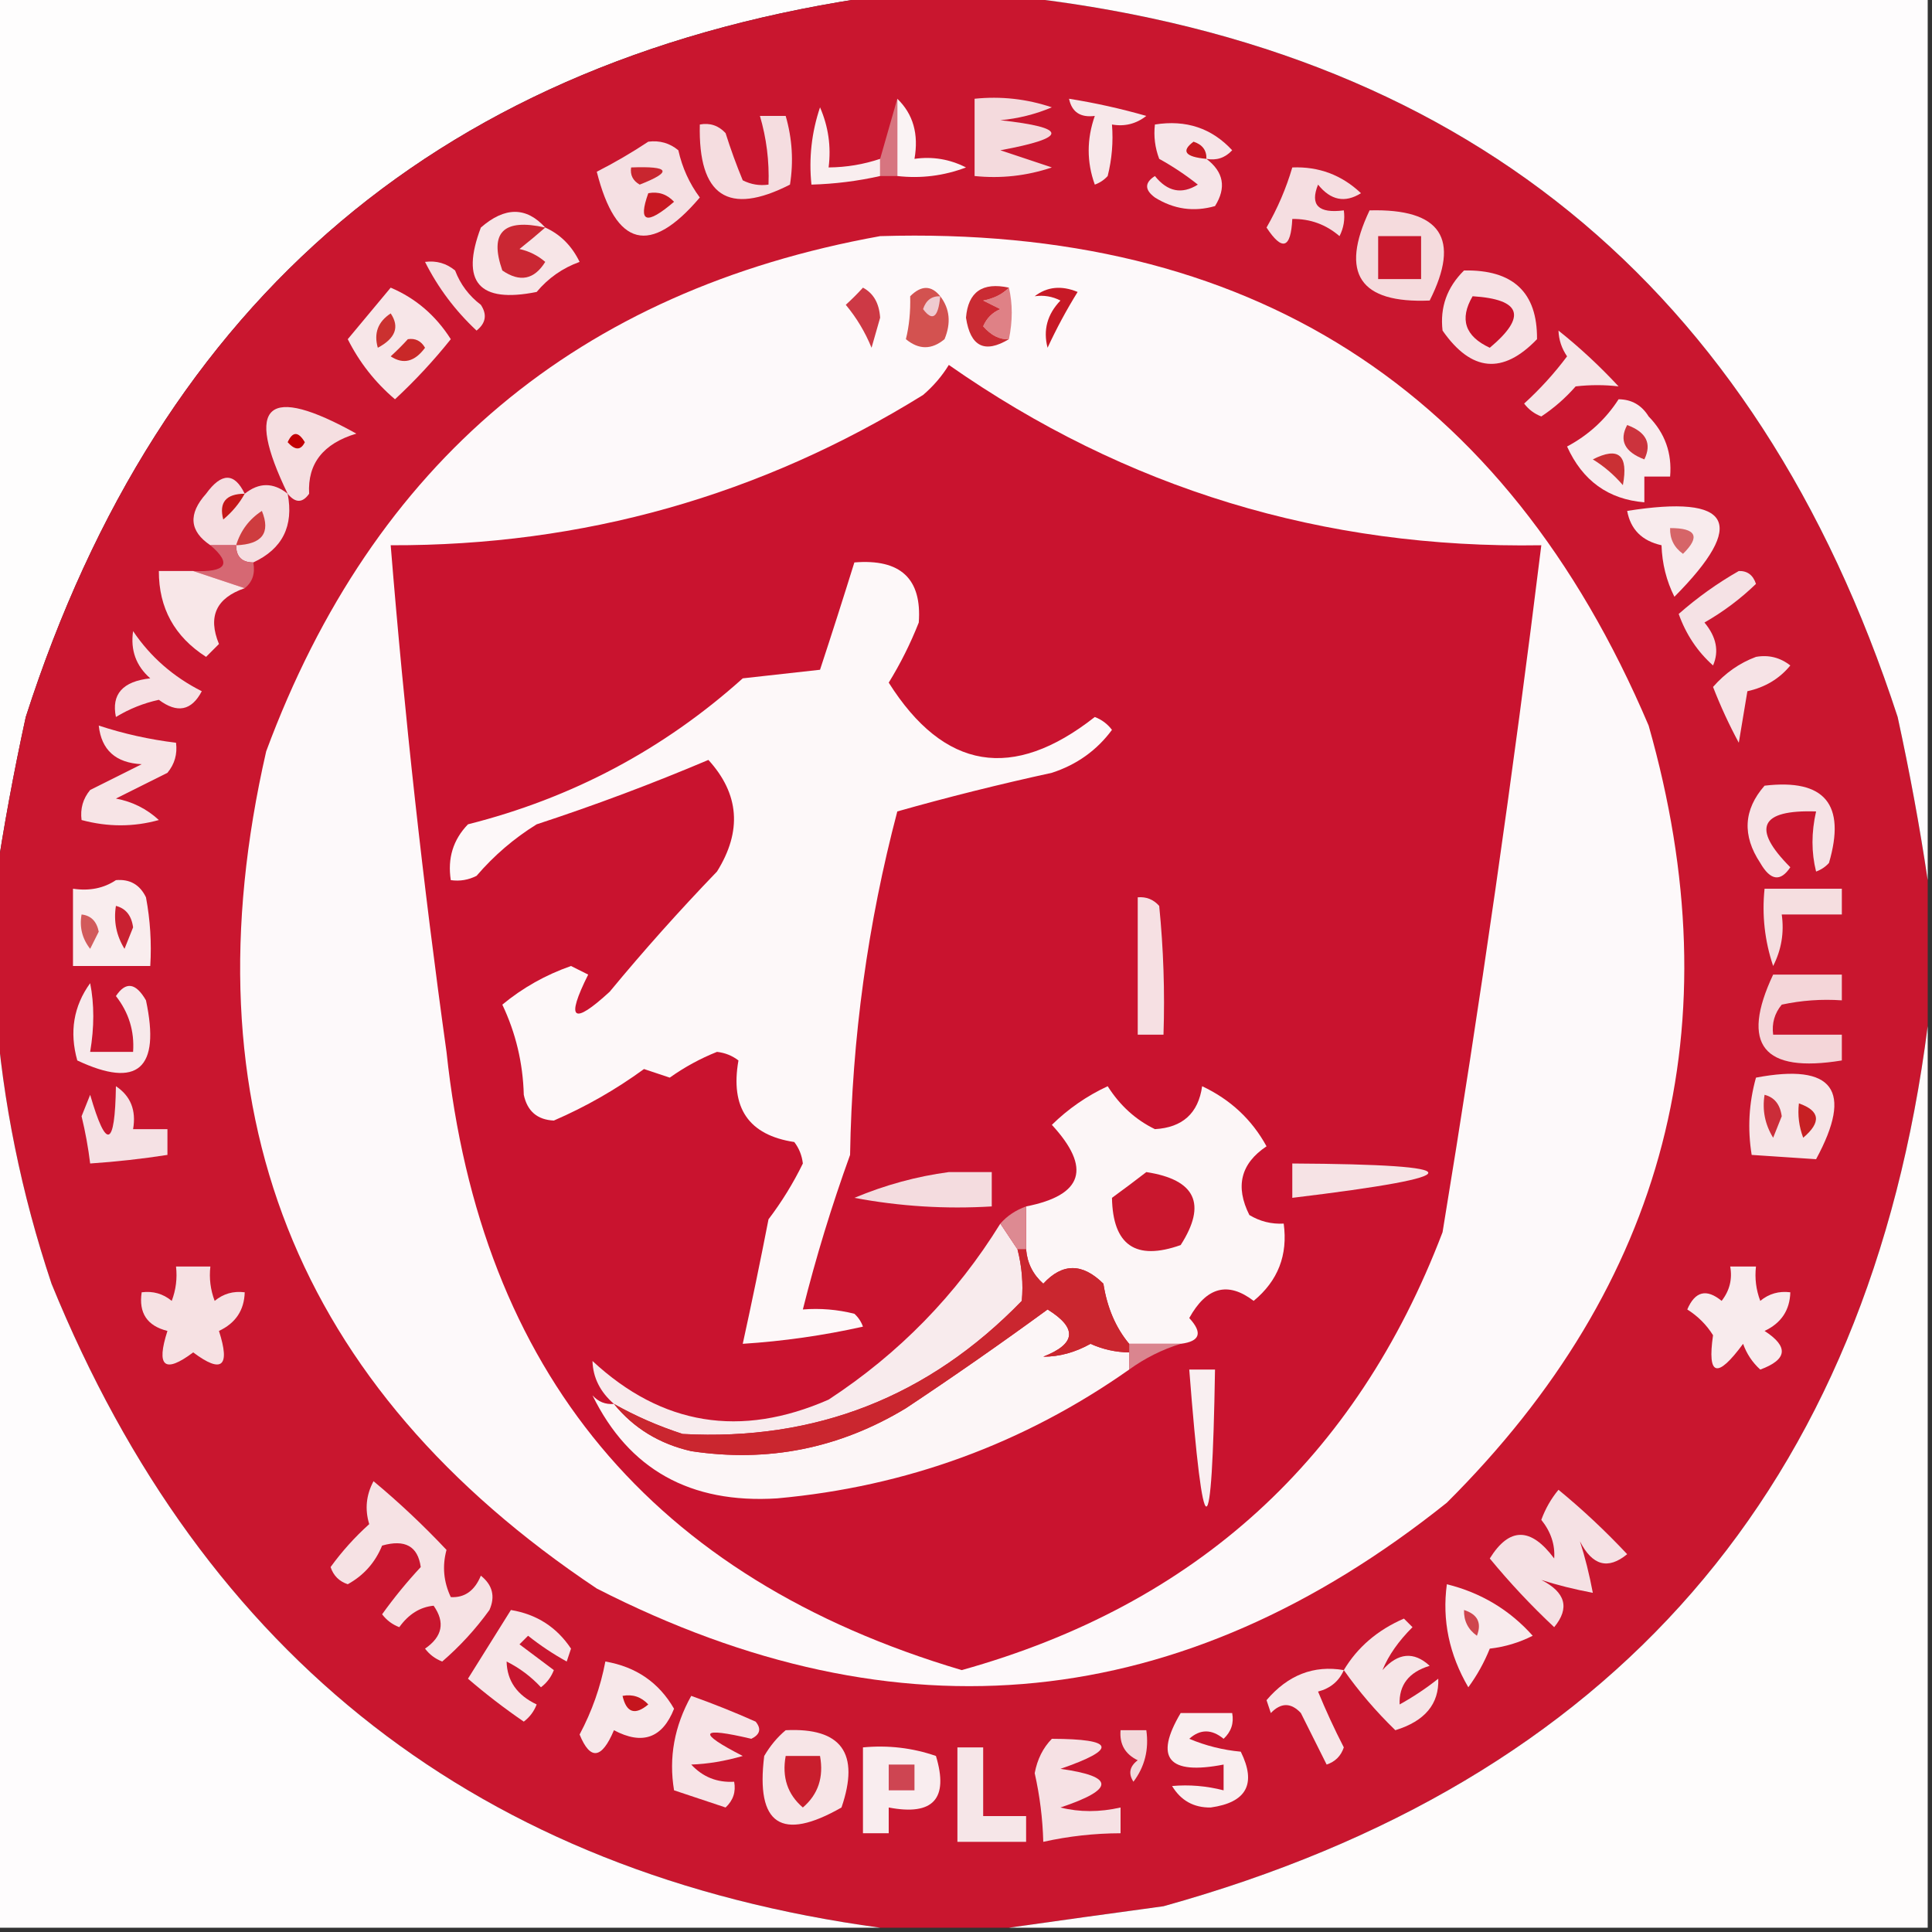 <?xml version="1.0" encoding="UTF-8"?>
<!DOCTYPE svg PUBLIC "-//W3C//DTD SVG 1.1//EN" "http://www.w3.org/Graphics/SVG/1.1/DTD/svg11.dtd">
<svg xmlns="http://www.w3.org/2000/svg" version="1.1" width="225px" height="225px" style="shape-rendering:geometricPrecision; text-rendering:geometricPrecision; image-rendering:optimizeQuality; fill-rule:evenodd; clip-rule:evenodd" xmlns:xlink="http://www.w3.org/1999/xlink">
<rect width="100%" height="100%" fill="#333333" stroke="none"/>
<g><path style="opacity:1" fill="#fefdfd" d="M -0.5,-0.5 C 33.833,-0.5 68.167,-0.5 102.5,-0.5C 51.896,6.588 18.729,34.587 3,83.5C 1.597,89.933 0.43,96.267 -0.5,102.5C -0.5,68.167 -0.5,33.833 -0.5,-0.5 Z"/></g>
<g><path style="opacity:1" fill="#c9162f" d="M 102.5,-0.5 C 107.5,-0.5 112.5,-0.5 117.5,-0.5C 170.046,5.05 204.546,33.05 221,83.5C 222.403,89.933 223.57,96.267 224.5,102.5C 224.5,108.167 224.5,113.833 224.5,119.5C 217.597,173.248 187.93,207.415 135.5,222C 129.353,222.838 123.353,223.671 117.5,224.5C 112.5,224.5 107.5,224.5 102.5,224.5C 55.975,218.159 23.809,193.159 6,149.5C 2.479,138.966 0.313,128.299 -0.5,117.5C -0.5,112.5 -0.5,107.5 -0.5,102.5C 0.43,96.267 1.597,89.933 3,83.5C 18.729,34.587 51.896,6.588 102.5,-0.5 Z"/></g>
<g><path style="opacity:1" fill="#fefcfd" d="M 117.5,-0.5 C 153.167,-0.5 188.833,-0.5 224.5,-0.5C 224.5,33.833 224.5,68.167 224.5,102.5C 223.57,96.267 222.403,89.933 221,83.5C 204.546,33.05 170.046,5.05 117.5,-0.5 Z"/></g>
<g><path style="opacity:1" fill="#faf3f4" d="M 104.5,11.5 C 106.344,13.279 107.01,15.612 106.5,18.5C 108.604,18.201 110.604,18.534 112.5,19.5C 109.914,20.48 107.247,20.813 104.5,20.5C 104.5,17.5 104.5,14.5 104.5,11.5 Z"/></g>
<g><path style="opacity:1" fill="#f4dadd" d="M 113.5,11.5 C 116.572,11.183 119.572,11.516 122.5,12.5C 120.577,13.308 118.577,13.808 116.5,14C 124.424,14.871 124.424,16.038 116.5,17.5C 118.5,18.167 120.5,18.833 122.5,19.5C 119.572,20.484 116.572,20.817 113.5,20.5C 113.5,17.5 113.5,14.5 113.5,11.5 Z"/></g>
<g><path style="opacity:1" fill="#f9eeef" d="M 102.5,18.5 C 102.5,19.167 102.5,19.833 102.5,20.5C 99.873,21.092 97.206,21.425 94.5,21.5C 94.183,18.428 94.516,15.428 95.5,12.5C 96.474,14.743 96.808,17.076 96.5,19.5C 98.565,19.483 100.565,19.149 102.5,18.5 Z"/></g>
<g><path style="opacity:1" fill="#f7e8ea" d="M 124.5,11.5 C 127.522,11.981 130.522,12.648 133.5,13.5C 132.311,14.429 130.978,14.762 129.5,14.5C 129.662,16.527 129.495,18.527 129,20.5C 128.586,20.957 128.086,21.291 127.5,21.5C 126.551,18.874 126.551,16.207 127.5,13.5C 125.821,13.715 124.821,13.048 124.5,11.5 Z"/></g>
<g><path style="opacity:1" fill="#f6e5e8" d="M 140.5,18.5 C 142.51,20.023 142.844,21.856 141.5,24C 139.029,24.706 136.695,24.373 134.5,23C 133.289,22.107 133.289,21.274 134.5,20.5C 135.968,22.333 137.635,22.666 139.5,21.5C 138.086,20.376 136.586,19.376 135,18.5C 134.51,17.207 134.343,15.873 134.5,14.5C 138.122,13.924 141.122,14.924 143.5,17.5C 142.675,18.386 141.675,18.719 140.5,18.5 Z"/></g>
<g><path style="opacity:1" fill="#f5dde0" d="M 88.5,13.5 C 89.5,13.5 90.5,13.5 91.5,13.5C 92.263,16.141 92.43,18.808 92,21.5C 84.806,25.17 81.306,22.837 81.5,14.5C 82.675,14.281 83.675,14.614 84.5,15.5C 85.093,17.382 85.76,19.215 86.5,21C 87.448,21.483 88.448,21.649 89.5,21.5C 89.599,18.763 89.265,16.096 88.5,13.5 Z"/></g>
<g><path style="opacity:1" fill="#c61620" d="M 140.5,18.5 C 138.017,18.27 137.517,17.603 139,16.5C 140.03,16.836 140.53,17.503 140.5,18.5 Z"/></g>
<g><path style="opacity:1" fill="#d77580" d="M 104.5,11.5 C 104.5,14.5 104.5,17.5 104.5,20.5C 103.833,20.5 103.167,20.5 102.5,20.5C 102.5,19.833 102.5,19.167 102.5,18.5C 103.167,16.167 103.833,13.833 104.5,11.5 Z"/></g>
<g><path style="opacity:1" fill="#f5e0e3" d="M 75.5,16.5 C 76.822,16.33 77.989,16.663 79,17.5C 79.454,19.536 80.287,21.37 81.5,23C 75.728,29.796 71.728,28.796 69.5,20C 71.618,18.918 73.618,17.751 75.5,16.5 Z"/></g>
<g><path style="opacity:1" fill="#c9262f" d="M 73.5,19.5 C 78.021,19.326 78.355,19.993 74.5,21.5C 73.703,21.043 73.369,20.376 73.5,19.5 Z"/></g>
<g><path style="opacity:1" fill="#f5dee1" d="M 150.5,19.5 C 153.588,19.377 156.255,20.377 158.5,22.5C 156.635,23.666 154.968,23.333 153.5,21.5C 152.538,23.883 153.538,24.883 156.5,24.5C 156.649,25.552 156.483,26.552 156,27.5C 154.416,26.139 152.582,25.472 150.5,25.5C 150.333,28.957 149.333,29.29 147.5,26.5C 148.788,24.261 149.788,21.928 150.5,19.5 Z"/></g>
<g><path style="opacity:1" fill="#c81822" d="M 75.5,22.5 C 76.675,22.281 77.675,22.614 78.5,23.5C 75.272,26.259 74.272,25.926 75.5,22.5 Z"/></g>
<g><path style="opacity:1" fill="#f7e5e7" d="M 63.5,26.5 C 65.257,27.292 66.591,28.625 67.5,30.5C 65.518,31.216 63.851,32.383 62.5,34C 55.768,35.352 53.601,32.852 56,26.5C 58.792,24.065 61.292,24.065 63.5,26.5 Z"/></g>
<g><path style="opacity:1" fill="#f5dbdd" d="M 159.5,24.5 C 167.807,24.28 170.14,27.78 166.5,35C 158.344,35.347 156.01,31.847 159.5,24.5 Z"/></g>
<g><path style="opacity:1" fill="#ca2733" d="M 63.5,26.5 C 62.571,27.315 61.571,28.148 60.5,29C 61.624,29.249 62.624,29.749 63.5,30.5C 62.214,32.571 60.547,32.904 58.5,31.5C 56.957,27.071 58.624,25.404 63.5,26.5 Z"/></g>
<g><path style="opacity:1" fill="#c8172c" d="M 160.5,27.5 C 162.167,27.5 163.833,27.5 165.5,27.5C 165.5,29.167 165.5,30.833 165.5,32.5C 163.833,32.5 162.167,32.5 160.5,32.5C 160.5,30.833 160.5,29.167 160.5,27.5 Z"/></g>
<g><path style="opacity:1" fill="#f5e0e2" d="M 49.5,30.5 C 50.822,30.33 51.989,30.663 53,31.5C 53.615,33.116 54.615,34.45 56,35.5C 56.749,36.635 56.583,37.635 55.5,38.5C 53.007,36.17 51.007,33.503 49.5,30.5 Z"/></g>
<g><path style="opacity:1" fill="#f6e2e5" d="M 170.5,31.5 C 176.216,31.387 179.05,34.054 179,39.5C 175.021,43.644 171.355,43.31 168,38.5C 167.683,35.793 168.516,33.46 170.5,31.5 Z"/></g>
<g><path style="opacity:1" fill="#c8102a" d="M 171.5,34.5 C 177.175,34.86 177.842,36.86 173.5,40.5C 170.61,39.163 169.943,37.163 171.5,34.5 Z"/></g>
<g><path style="opacity:1" fill="#f7e6e8" d="M 45.5,33.5 C 48.407,34.734 50.741,36.734 52.5,39.5C 50.517,41.984 48.35,44.317 46,46.5C 43.684,44.53 41.851,42.196 40.5,39.5C 42.19,37.481 43.856,35.481 45.5,33.5 Z"/></g>
<g><path style="opacity:1" fill="#cb3130" d="M 45.5,36.5 C 46.559,38.07 46.059,39.403 44,40.5C 43.516,38.807 44.016,37.473 45.5,36.5 Z"/></g>
<g><path style="opacity:1" fill="#f6e5e7" d="M 181.5,38.5 C 183.963,40.461 186.297,42.628 188.5,45C 186.874,44.805 185.207,44.805 183.5,45C 182.315,46.353 180.981,47.52 179.5,48.5C 178.692,48.192 178.025,47.692 177.5,47C 179.351,45.316 181.018,43.483 182.5,41.5C 181.873,40.583 181.539,39.583 181.5,38.5 Z"/></g>
<g><path style="opacity:1" fill="#c92828" d="M 47.5,39.5 C 48.376,39.369 49.043,39.703 49.5,40.5C 48.295,42.138 46.962,42.471 45.5,41.5C 46.243,40.818 46.909,40.151 47.5,39.5 Z"/></g>
<g><path style="opacity:1" fill="#f5dfe1" d="M 33.5,57.5 C 28.436,47.044 31.102,44.711 41.5,50.5C 37.641,51.655 35.807,53.989 36,57.5C 35.23,58.598 34.397,58.598 33.5,57.5 Z"/></g>
<g><path style="opacity:1" fill="#c30005" d="M 33.5,51.5 C 34.077,50.227 34.743,50.227 35.5,51.5C 35.03,52.463 34.364,52.463 33.5,51.5 Z"/></g>
<g><path style="opacity:1" fill="#f8ecee" d="M 188.5,46.5 C 190.017,46.511 191.184,47.177 192,48.5C 193.903,50.441 194.736,52.774 194.5,55.5C 193.5,55.5 192.5,55.5 191.5,55.5C 191.5,56.5 191.5,57.5 191.5,58.5C 187.299,58.149 184.299,55.983 182.5,52C 184.996,50.669 186.996,48.836 188.5,46.5 Z"/></g>
<g><path style="opacity:1" fill="#cc333d" d="M 189.5,49.5 C 191.728,50.322 192.395,51.655 191.5,53.5C 189.204,52.632 188.537,51.298 189.5,49.5 Z"/></g>
<g><path style="opacity:1" fill="#ca3034" d="M 185.5,53.5 C 188.495,51.983 189.661,52.983 189,56.5C 187.961,55.29 186.794,54.29 185.5,53.5 Z"/></g>
<g><path style="opacity:1" fill="#f5dee1" d="M 28.5,57.5 C 30.167,56.167 31.833,56.167 33.5,57.5C 34.226,61.26 32.893,63.927 29.5,65.5C 28.167,65.5 27.5,64.833 27.5,63.5C 26.5,63.5 25.5,63.5 24.5,63.5C 22.058,61.861 21.891,59.861 24,57.5C 25.804,55.019 27.304,55.019 28.5,57.5 Z"/></g>
<g><path style="opacity:1" fill="#c5181a" d="M 28.5,57.5 C 27.878,58.627 27.045,59.627 26,60.5C 25.481,58.511 26.314,57.511 28.5,57.5 Z"/></g>
<g><path style="opacity:1" fill="#ce3c3f" d="M 27.5,63.5 C 28.016,61.8 29.016,60.467 30.5,59.5C 31.534,62.057 30.534,63.391 27.5,63.5 Z"/></g>
<g><path style="opacity:1" fill="#fdf9fa" d="M 102.5,27.5 C 145.468,26.217 175.301,45.217 192,84.5C 201.915,119.341 194.082,149.508 168.5,175C 137.684,199.639 104.684,202.973 69.5,185C 34.329,161.512 21.496,129.012 31,87.5C 43.471,53.855 67.304,33.855 102.5,27.5 Z"/></g>
<g><path style="opacity:1" fill="#c9132f" d="M 110.5,42.5 C 131.122,56.926 154.122,63.926 179.5,63.5C 176.21,90.239 172.377,116.905 168,143.5C 157.942,169.889 139.275,186.889 112,194.5C 75.969,183.807 55.969,159.807 52,122.5C 49.263,102.887 47.096,83.22 45.5,63.5C 67.896,63.569 88.562,57.736 107.5,46C 108.71,44.961 109.71,43.794 110.5,42.5 Z"/></g>
<g><path style="opacity:1" fill="#d35250" d="M 109.5,34.5 C 110.613,35.946 110.78,37.613 110,39.5C 108.506,40.747 107.006,40.747 105.5,39.5C 105.88,37.979 106.046,36.313 106,34.5C 107.292,33.209 108.458,33.209 109.5,34.5 Z"/></g>
<g><path style="opacity:1" fill="#c71926" d="M 120.5,34.5 C 121.946,33.387 123.613,33.22 125.5,34C 124.206,36.087 123.039,38.254 122,40.5C 121.464,38.433 121.964,36.599 123.5,35C 122.552,34.517 121.552,34.35 120.5,34.5 Z"/></g>
<g><path style="opacity:1" fill="#df8186" d="M 117.5,33.5 C 117.937,35.384 117.937,37.384 117.5,39.5C 116.421,39.564 115.421,39.064 114.5,38C 114.905,37.055 115.572,36.388 116.5,36C 115.833,35.667 115.167,35.333 114.5,35C 115.737,34.768 116.737,34.268 117.5,33.5 Z"/></g>
<g><path style="opacity:1" fill="#cd3945" d="M 100.5,33.5 C 101.725,34.152 102.392,35.319 102.5,37C 102.167,38.167 101.833,39.333 101.5,40.5C 100.752,38.667 99.751,37.001 98.5,35.5C 99.243,34.818 99.909,34.151 100.5,33.5 Z"/></g>
<g><path style="opacity:1" fill="#efcad0" d="M 109.5,34.5 C 109.27,36.983 108.603,37.483 107.5,36C 107.836,34.97 108.503,34.47 109.5,34.5 Z"/></g>
<g><path style="opacity:1" fill="#ca2b33" d="M 117.5,33.5 C 116.737,34.268 115.737,34.768 114.5,35C 115.167,35.333 115.833,35.667 116.5,36C 115.572,36.388 114.905,37.055 114.5,38C 115.421,39.064 116.421,39.564 117.5,39.5C 114.676,41.201 113.009,40.367 112.5,37C 112.743,33.997 114.41,32.83 117.5,33.5 Z"/></g>
<g><path style="opacity:1" fill="#f8ebed" d="M 189.5,59.5 C 201.7,57.571 203.533,60.904 195,69.5C 194.07,67.644 193.57,65.644 193.5,63.5C 191.231,62.995 189.897,61.662 189.5,59.5 Z"/></g>
<g><path style="opacity:1" fill="#d66568" d="M 194.5,61.5 C 197.548,61.494 198.048,62.494 196,64.5C 194.961,63.756 194.461,62.756 194.5,61.5 Z"/></g>
<g><path style="opacity:1" fill="#fdf8f9" d="M 99.5,65.5 C 104.877,65.063 107.377,67.397 107,72.5C 106.03,74.959 104.863,77.293 103.5,79.5C 109.939,89.684 117.939,91.018 127.5,83.5C 128.308,83.808 128.975,84.308 129.5,85C 127.733,87.39 125.4,89.057 122.5,90C 116.367,91.339 110.367,92.839 104.5,94.5C 101.057,107.563 99.224,120.896 99,134.5C 96.855,140.434 95.021,146.434 93.5,152.5C 95.527,152.338 97.527,152.505 99.5,153C 99.957,153.414 100.291,153.914 100.5,154.5C 95.88,155.532 91.214,156.198 86.5,156.5C 87.549,151.715 88.549,146.881 89.5,142C 91.053,139.952 92.386,137.785 93.5,135.5C 93.392,134.558 93.058,133.725 92.5,133C 87.19,132.194 85.024,129.028 86,123.5C 85.275,122.941 84.442,122.608 83.5,122.5C 81.553,123.277 79.72,124.277 78,125.5C 77,125.167 76,124.833 75,124.5C 71.723,126.889 68.223,128.889 64.5,130.5C 62.575,130.41 61.408,129.41 61,127.5C 60.9,123.798 60.067,120.298 58.5,117C 60.874,115.036 63.541,113.536 66.5,112.5C 67.167,112.833 67.833,113.167 68.5,113.5C 65.858,118.793 66.691,119.459 71,115.5C 74.981,110.684 79.148,106.018 83.5,101.5C 86.441,96.794 86.108,92.46 82.5,88.5C 75.933,91.284 69.266,93.784 62.5,96C 59.872,97.626 57.539,99.626 55.5,102C 54.552,102.483 53.552,102.649 52.5,102.5C 52.104,99.956 52.771,97.789 54.5,96C 66.616,92.944 77.282,87.277 86.5,79C 89.5,78.667 92.5,78.333 95.5,78C 96.869,73.84 98.202,69.673 99.5,65.5 Z"/></g>
<g><path style="opacity:1" fill="#d66873" d="M 24.5,63.5 C 25.5,63.5 26.5,63.5 27.5,63.5C 27.5,64.833 28.167,65.5 29.5,65.5C 29.737,66.791 29.404,67.791 28.5,68.5C 26.5,67.833 24.5,67.167 22.5,66.5C 26.373,66.666 27.04,65.666 24.5,63.5 Z"/></g>
<g><path style="opacity:1" fill="#f8e7e8" d="M 22.5,66.5 C 24.5,67.167 26.5,67.833 28.5,68.5C 25.181,69.637 24.181,71.803 25.5,75C 25,75.5 24.5,76 24,76.5C 20.323,74.143 18.489,70.81 18.5,66.5C 19.833,66.5 21.167,66.5 22.5,66.5 Z"/></g>
<g><path style="opacity:1" fill="#f5e2e5" d="M 202.5,66.5 C 203.497,66.47 204.164,66.97 204.5,68C 202.71,69.734 200.71,71.234 198.5,72.5C 199.89,74.169 200.223,75.836 199.5,77.5C 197.684,75.882 196.351,73.882 195.5,71.5C 197.687,69.578 200.02,67.912 202.5,66.5 Z"/></g>
<g><path style="opacity:1" fill="#f6e3e6" d="M 204.5,76.5 C 205.978,76.238 207.311,76.571 208.5,77.5C 207.232,79.047 205.565,80.047 203.5,80.5C 203.167,82.5 202.833,84.5 202.5,86.5C 201.368,84.402 200.368,82.235 199.5,80C 200.921,78.377 202.588,77.21 204.5,76.5 Z"/></g>
<g><path style="opacity:1" fill="#f6e1e4" d="M 15.5,73.5 C 17.519,76.497 20.186,78.83 23.5,80.5C 22.309,82.773 20.642,83.107 18.5,81.5C 16.726,81.887 15.059,82.553 13.5,83.5C 12.953,80.849 14.286,79.349 17.5,79C 15.845,77.556 15.178,75.722 15.5,73.5 Z"/></g>
<g><path style="opacity:1" fill="#f7e4e6" d="M 11.5,84.5 C 14.426,85.461 17.426,86.127 20.5,86.5C 20.67,87.822 20.337,88.989 19.5,90C 17.5,91 15.5,92 13.5,93C 15.421,93.36 17.088,94.194 18.5,95.5C 15.553,96.321 12.553,96.321 9.5,95.5C 9.33,94.178 9.663,93.011 10.5,92C 12.5,91 14.5,90 16.5,89C 13.475,88.846 11.809,87.346 11.5,84.5 Z"/></g>
<g><path style="opacity:1" fill="#f6e3e6" d="M 205.5,91.5 C 212.503,90.673 215.003,93.673 213,100.5C 212.586,100.957 212.086,101.291 211.5,101.5C 210.943,99.282 210.943,96.949 211.5,94.5C 204.964,94.286 203.964,96.453 208.5,101C 207.352,102.726 206.185,102.559 205,100.5C 202.88,97.302 203.047,94.302 205.5,91.5 Z"/></g>
<g><path style="opacity:1" fill="#f9edee" d="M 13.5,102.5 C 15.124,102.36 16.29,103.027 17,104.5C 17.497,107.146 17.664,109.813 17.5,112.5C 14.5,112.5 11.5,112.5 8.5,112.5C 8.5,109.5 8.5,106.5 8.5,103.5C 10.415,103.784 12.081,103.451 13.5,102.5 Z"/></g>
<g><path style="opacity:1" fill="#f5dee0" d="M 205.5,103.5 C 208.5,103.5 211.5,103.5 214.5,103.5C 214.5,104.5 214.5,105.5 214.5,106.5C 212.167,106.5 209.833,106.5 207.5,106.5C 207.799,108.604 207.466,110.604 206.5,112.5C 205.516,109.572 205.183,106.572 205.5,103.5 Z"/></g>
<g><path style="opacity:1" fill="#f6e0e3" d="M 132.5,104.5 C 133.496,104.414 134.329,104.748 135,105.5C 135.499,110.489 135.666,115.489 135.5,120.5C 134.5,120.5 133.5,120.5 132.5,120.5C 132.5,115.167 132.5,109.833 132.5,104.5 Z"/></g>
<g><path style="opacity:1" fill="#d25a5b" d="M 9.5,106.5 C 10.586,106.62 11.253,107.287 11.5,108.5C 11.167,109.167 10.833,109.833 10.5,110.5C 9.571,109.311 9.238,107.978 9.5,106.5 Z"/></g>
<g><path style="opacity:1" fill="#c92131" d="M 13.5,105.5 C 14.649,105.791 15.316,106.624 15.5,108C 15.167,108.833 14.833,109.667 14.5,110.5C 13.548,108.955 13.215,107.288 13.5,105.5 Z"/></g>
<g><path style="opacity:1" fill="#f4d6d9" d="M 206.5,113.5 C 209.167,113.5 211.833,113.5 214.5,113.5C 214.5,114.5 214.5,115.5 214.5,116.5C 212.143,116.337 209.81,116.503 207.5,117C 206.663,118.011 206.33,119.178 206.5,120.5C 209.167,120.5 211.833,120.5 214.5,120.5C 214.5,121.5 214.5,122.5 214.5,123.5C 205.322,125.007 202.656,121.673 206.5,113.5 Z"/></g>
<g><path style="opacity:1" fill="#f7e9eb" d="M 10.5,114.5 C 10.986,116.952 10.986,119.618 10.5,122.5C 12.167,122.5 13.833,122.5 15.5,122.5C 15.669,120.088 15.003,117.921 13.5,116C 14.648,114.274 15.815,114.441 17,116.5C 18.704,124.479 16.038,126.813 9,123.5C 8.068,120.177 8.568,117.177 10.5,114.5 Z"/></g>
<g><path style="opacity:1" fill="#fefcfd" d="M -0.5,117.5 C 0.313,128.299 2.479,138.966 6,149.5C 23.809,193.159 55.975,218.159 102.5,224.5C 68.167,224.5 33.833,224.5 -0.5,224.5C -0.5,188.833 -0.5,153.167 -0.5,117.5 Z"/></g>
<g><path style="opacity:1" fill="#fcf6f7" d="M 137.5,156.5 C 135.5,156.5 133.5,156.5 131.5,156.5C 129.938,154.628 128.938,152.295 128.5,149.5C 126.06,147.078 123.726,147.078 121.5,149.5C 120.295,148.423 119.628,147.09 119.5,145.5C 119.5,143.833 119.5,142.167 119.5,140.5C 126.138,139.197 127.138,136.03 122.5,131C 124.405,129.13 126.572,127.63 129,126.5C 130.422,128.744 132.256,130.41 134.5,131.5C 137.725,131.312 139.559,129.645 140,126.5C 143.293,128.049 145.793,130.383 147.5,133.5C 144.495,135.503 143.828,138.17 145.5,141.5C 146.736,142.246 148.07,142.579 149.5,142.5C 150,146.164 148.833,149.164 146,151.5C 143.003,149.207 140.503,149.874 138.5,153.5C 140.092,155.225 139.758,156.225 137.5,156.5 Z"/></g>
<g><path style="opacity:1" fill="#fefcfc" d="M 224.5,119.5 C 224.5,154.5 224.5,189.5 224.5,224.5C 188.833,224.5 153.167,224.5 117.5,224.5C 123.353,223.671 129.353,222.838 135.5,222C 187.93,207.415 217.597,173.248 224.5,119.5 Z"/></g>
<g><path style="opacity:1" fill="#f5e1e4" d="M 13.5,126.5 C 15.213,127.635 15.88,129.302 15.5,131.5C 16.833,131.5 18.167,131.5 19.5,131.5C 19.5,132.5 19.5,133.5 19.5,134.5C 16.518,134.963 13.518,135.296 10.5,135.5C 10.277,133.658 9.943,131.825 9.5,130C 9.833,129.167 10.167,128.333 10.5,127.5C 12.387,133.995 13.387,133.662 13.5,126.5 Z"/></g>
<g><path style="opacity:1" fill="#f6e5e7" d="M 204.5,125.5 C 213.526,123.794 215.859,126.961 211.5,135C 209,134.833 206.5,134.667 204,134.5C 203.505,131.469 203.671,128.469 204.5,125.5 Z"/></g>
<g><path style="opacity:1" fill="#c72023" d="M 209.5,128.5 C 211.97,129.36 212.137,130.694 210,132.5C 209.51,131.207 209.343,129.873 209.5,128.5 Z"/></g>
<g><path style="opacity:1" fill="#cb2d39" d="M 205.5,127.5 C 206.649,127.791 207.316,128.624 207.5,130C 207.167,130.833 206.833,131.667 206.5,132.5C 205.548,130.955 205.215,129.288 205.5,127.5 Z"/></g>
<g><path style="opacity:1" fill="#f6e3e5" d="M 150.5,135.5 C 171.619,135.617 171.619,136.95 150.5,139.5C 150.5,138.167 150.5,136.833 150.5,135.5 Z"/></g>
<g><path style="opacity:1" fill="#f4dcdf" d="M 110.5,136.5 C 112.167,136.5 113.833,136.5 115.5,136.5C 115.5,137.833 115.5,139.167 115.5,140.5C 110.125,140.828 104.792,140.495 99.5,139.5C 103.094,137.999 106.761,136.999 110.5,136.5 Z"/></g>
<g><path style="opacity:1" fill="#c9172e" d="M 133.5,136.5 C 139.238,137.381 140.571,140.214 137.5,145C 132.266,146.856 129.599,145.022 129.5,139.5C 130.901,138.479 132.235,137.479 133.5,136.5 Z"/></g>
<g><path style="opacity:1" fill="#f8ebed" d="M 116.5,142.5 C 117.167,143.5 117.833,144.5 118.5,145.5C 119.014,147.512 119.18,149.512 119,151.5C 108.164,162.67 94.997,167.837 79.5,167C 76.664,166.079 73.998,164.912 71.5,163.5C 69.891,162.102 69.058,160.435 69,158.5C 77.074,165.997 86.241,167.497 96.5,163C 104.711,157.623 111.378,150.79 116.5,142.5 Z"/></g>
<g><path style="opacity:1" fill="#dd8a92" d="M 119.5,140.5 C 119.5,142.167 119.5,143.833 119.5,145.5C 119.167,145.5 118.833,145.5 118.5,145.5C 117.833,144.5 117.167,143.5 116.5,142.5C 117.29,141.599 118.29,140.932 119.5,140.5 Z"/></g>
<g><path style="opacity:1" fill="#f6e1e3" d="M 20.5,147.5 C 21.833,147.5 23.167,147.5 24.5,147.5C 24.343,148.873 24.51,150.207 25,151.5C 26.011,150.663 27.178,150.33 28.5,150.5C 28.439,152.592 27.439,154.092 25.5,155C 26.842,159.168 25.842,160.001 22.5,157.5C 19.158,160.001 18.158,159.168 19.5,155C 17.137,154.411 16.137,152.911 16.5,150.5C 17.822,150.33 18.989,150.663 20,151.5C 20.49,150.207 20.657,148.873 20.5,147.5 Z"/></g>
<g><path style="opacity:1" fill="#f8ebed" d="M 201.5,147.5 C 202.5,147.5 203.5,147.5 204.5,147.5C 204.343,148.873 204.51,150.207 205,151.5C 206.011,150.663 207.178,150.33 208.5,150.5C 208.439,152.592 207.439,154.092 205.5,155C 208.333,156.833 208.167,158.333 205,159.5C 204.085,158.672 203.419,157.672 203,156.5C 199.979,160.606 198.812,160.273 199.5,155.5C 198.737,154.281 197.737,153.281 196.5,152.5C 197.403,150.38 198.737,150.046 200.5,151.5C 201.429,150.311 201.762,148.978 201.5,147.5 Z"/></g>
<g><path style="opacity:1" fill="#fcf6f7" d="M 131.5,157.5 C 131.5,158.167 131.5,158.833 131.5,159.5C 119.212,168.139 105.545,173.139 90.5,174.5C 80.398,175.137 73.231,171.137 69,162.5C 69.671,163.252 70.504,163.586 71.5,163.5C 73.8,166.324 76.8,168.157 80.5,169C 89.433,170.35 97.766,168.684 105.5,164C 111.087,160.29 116.587,156.457 122,152.5C 125.5,154.667 125.333,156.5 121.5,158C 123.368,158.004 125.202,157.504 127,156.5C 128.44,157.148 129.94,157.481 131.5,157.5 Z"/></g>
<g><path style="opacity:1" fill="#da858f" d="M 131.5,156.5 C 133.5,156.5 135.5,156.5 137.5,156.5C 135.361,157.158 133.361,158.158 131.5,159.5C 131.5,158.833 131.5,158.167 131.5,157.5C 131.5,157.167 131.5,156.833 131.5,156.5 Z"/></g>
<g><path style="opacity:1" fill="#f9eff1" d="M 138.5,159.5 C 139.5,159.5 140.5,159.5 141.5,159.5C 141.152,180.768 140.152,180.768 138.5,159.5 Z"/></g>
<g><path style="opacity:1" fill="#ca262f" d="M 118.5,145.5 C 118.833,145.5 119.167,145.5 119.5,145.5C 119.628,147.09 120.295,148.423 121.5,149.5C 123.726,147.078 126.06,147.078 128.5,149.5C 128.938,152.295 129.938,154.628 131.5,156.5C 131.5,156.833 131.5,157.167 131.5,157.5C 129.94,157.481 128.44,157.148 127,156.5C 125.202,157.504 123.368,158.004 121.5,158C 125.333,156.5 125.5,154.667 122,152.5C 116.587,156.457 111.087,160.29 105.5,164C 97.766,168.684 89.433,170.35 80.5,169C 76.8,168.157 73.8,166.324 71.5,163.5C 73.998,164.912 76.664,166.079 79.5,167C 94.997,167.837 108.164,162.67 119,151.5C 119.18,149.512 119.014,147.512 118.5,145.5 Z"/></g>
<g><path style="opacity:1" fill="#f5e1e4" d="M 181.5,173.5 C 184.297,175.795 186.964,178.295 189.5,181C 187.273,182.835 185.44,182.335 184,179.5C 184.595,181.35 185.095,183.35 185.5,185.5C 183.35,185.095 181.35,184.595 179.5,184C 182.335,185.44 182.835,187.273 181,189.5C 178.317,186.984 175.817,184.317 173.5,181.5C 175.775,177.832 178.275,177.832 181,181.5C 181.115,179.893 180.615,178.393 179.5,177C 179.978,175.697 180.645,174.531 181.5,173.5 Z"/></g>
<g><path style="opacity:1" fill="#f6e2e4" d="M 43.5,172.5 C 46.464,174.962 49.297,177.629 52,180.5C 51.49,182.38 51.657,184.213 52.5,186C 54.113,186.089 55.28,185.255 56,183.5C 57.365,184.593 57.699,185.926 57,187.5C 55.39,189.731 53.557,191.731 51.5,193.5C 50.692,193.192 50.025,192.692 49.5,192C 51.527,190.604 51.86,188.938 50.5,187C 48.924,187.152 47.59,187.985 46.5,189.5C 45.692,189.192 45.025,188.692 44.5,188C 45.88,186.075 47.38,184.241 49,182.5C 48.665,180.071 47.165,179.238 44.5,180C 43.695,181.972 42.361,183.472 40.5,184.5C 39.5,184.167 38.833,183.5 38.5,182.5C 39.815,180.684 41.315,179.017 43,177.5C 42.474,175.773 42.641,174.106 43.5,172.5 Z"/></g>
<g><path style="opacity:1" fill="#f8ebed" d="M 168.5,184.5 C 172.477,185.486 175.81,187.486 178.5,190.5C 176.922,191.298 175.256,191.798 173.5,192C 172.853,193.609 172.02,195.109 171,196.5C 168.768,192.676 167.934,188.676 168.5,184.5 Z"/></g>
<g><path style="opacity:1" fill="#f7e6e8" d="M 59.5,187.5 C 62.502,187.998 64.835,189.498 66.5,192C 66.333,192.5 66.167,193 66,193.5C 64.414,192.624 62.914,191.624 61.5,190.5C 61.167,190.833 60.833,191.167 60.5,191.5C 61.833,192.5 63.167,193.5 64.5,194.5C 64.192,195.308 63.692,195.975 63,196.5C 61.846,195.257 60.512,194.257 59,193.5C 59.05,195.752 60.216,197.418 62.5,198.5C 62.192,199.308 61.692,199.975 61,200.5C 58.743,198.954 56.577,197.288 54.5,195.5C 56.178,192.805 57.844,190.139 59.5,187.5 Z"/></g>
<g><path style="opacity:1" fill="#cf454e" d="M 170.5,187.5 C 172.085,188.002 172.585,189.002 172,190.5C 170.961,189.756 170.461,188.756 170.5,187.5 Z"/></g>
<g><path style="opacity:1" fill="#f6e5e7" d="M 156.5,194.5 C 158.089,191.837 160.422,189.837 163.5,188.5C 163.833,188.833 164.167,189.167 164.5,189.5C 162.877,191.113 161.71,192.78 161,194.5C 162.819,192.464 164.653,192.297 166.5,194C 164.077,194.732 162.91,196.232 163,198.5C 164.586,197.624 166.086,196.624 167.5,195.5C 167.612,198.44 165.945,200.44 162.5,201.5C 160.255,199.322 158.255,196.988 156.5,194.5 Z"/></g>
<g><path style="opacity:1" fill="#f7e8ea" d="M 70.5,193.5 C 74.072,194.112 76.738,195.945 78.5,199C 77.144,202.426 74.81,203.259 71.5,201.5C 70.075,204.876 68.741,205.043 67.5,202C 68.939,199.295 69.939,196.462 70.5,193.5 Z"/></g>
<g><path style="opacity:1" fill="#f7e7e9" d="M 156.5,194.5 C 155.942,195.79 154.942,196.623 153.5,197C 154.399,199.192 155.399,201.358 156.5,203.5C 156.167,204.5 155.5,205.167 154.5,205.5C 153.502,203.51 152.502,201.51 151.5,199.5C 150.349,198.269 149.183,198.269 148,199.5C 147.833,199 147.667,198.5 147.5,198C 150.002,195.065 153.002,193.899 156.5,194.5 Z"/></g>
<g><path style="opacity:1" fill="#c5151d" d="M 72.5,197.5 C 73.675,197.281 74.675,197.614 75.5,198.5C 73.948,199.798 72.948,199.465 72.5,197.5 Z"/></g>
<g><path style="opacity:1" fill="#f7e4e7" d="M 80.5,197.5 C 83.028,198.399 85.528,199.399 88,200.5C 88.688,201.332 88.521,201.998 87.5,202.5C 81.461,201.077 81.128,201.743 86.5,204.5C 84.424,205.1 82.424,205.433 80.5,205.5C 81.85,206.95 83.516,207.617 85.5,207.5C 85.719,208.675 85.386,209.675 84.5,210.5C 82.5,209.833 80.5,209.167 78.5,208.5C 77.865,204.697 78.531,201.03 80.5,197.5 Z"/></g>
<g><path style="opacity:1" fill="#f9eeef" d="M 137.5,199.5 C 139.5,199.5 141.5,199.5 143.5,199.5C 143.719,200.675 143.386,201.675 142.5,202.5C 141.109,201.355 139.776,201.355 138.5,202.5C 140.423,203.308 142.423,203.808 144.5,204C 146.35,207.747 145.183,209.914 141,210.5C 139.029,210.532 137.529,209.698 136.5,208C 138.488,207.82 140.488,207.986 142.5,208.5C 142.5,207.5 142.5,206.5 142.5,205.5C 136.054,206.75 134.388,204.75 137.5,199.5 Z"/></g>
<g><path style="opacity:1" fill="#f7e5e7" d="M 91.5,201.5 C 97.997,201.18 100.164,204.18 98,210.5C 91,214.5 88,212.5 89,204.5C 89.698,203.309 90.531,202.309 91.5,201.5 Z"/></g>
<g><path style="opacity:1" fill="#f6e1e4" d="M 122.5,202.5 C 129.861,202.524 130.194,203.69 123.5,206C 129.852,206.879 129.852,208.379 123.5,210.5C 125.718,211.057 128.051,211.057 130.5,210.5C 130.5,211.5 130.5,212.5 130.5,213.5C 127.455,213.508 124.455,213.841 121.5,214.5C 121.428,211.807 121.095,209.14 120.5,206.5C 120.803,204.886 121.47,203.552 122.5,202.5 Z"/></g>
<g><path style="opacity:1" fill="#f3d8db" d="M 130.5,201.5 C 131.5,201.5 132.5,201.5 133.5,201.5C 133.819,203.75 133.319,205.75 132,207.5C 131.383,206.551 131.549,205.718 132.5,205C 131.027,204.29 130.36,203.124 130.5,201.5 Z"/></g>
<g><path style="opacity:1" fill="#f9edef" d="M 100.5,203.5 C 103.448,203.223 106.281,203.556 109,204.5C 110.509,209.493 108.675,211.493 103.5,210.5C 103.5,211.5 103.5,212.5 103.5,213.5C 102.5,213.5 101.5,213.5 100.5,213.5C 100.5,210.167 100.5,206.833 100.5,203.5 Z"/></g>
<g><path style="opacity:1" fill="#f6e6e8" d="M 111.5,203.5 C 112.5,203.5 113.5,203.5 114.5,203.5C 114.5,206.167 114.5,208.833 114.5,211.5C 116.167,211.5 117.833,211.5 119.5,211.5C 119.5,212.5 119.5,213.5 119.5,214.5C 116.833,214.5 114.167,214.5 111.5,214.5C 111.5,210.833 111.5,207.167 111.5,203.5 Z"/></g>
<g><path style="opacity:1" fill="#ce4552" d="M 103.5,205.5 C 104.5,205.5 105.5,205.5 106.5,205.5C 106.5,206.5 106.5,207.5 106.5,208.5C 105.5,208.5 104.5,208.5 103.5,208.5C 103.5,207.5 103.5,206.5 103.5,205.5 Z"/></g>
<g><path style="opacity:1" fill="#c91e2d" d="M 91.5,204.5 C 92.833,204.5 94.167,204.5 95.5,204.5C 95.949,206.977 95.282,208.977 93.5,210.5C 91.718,208.977 91.051,206.977 91.5,204.5 Z"/></g>
</svg>
